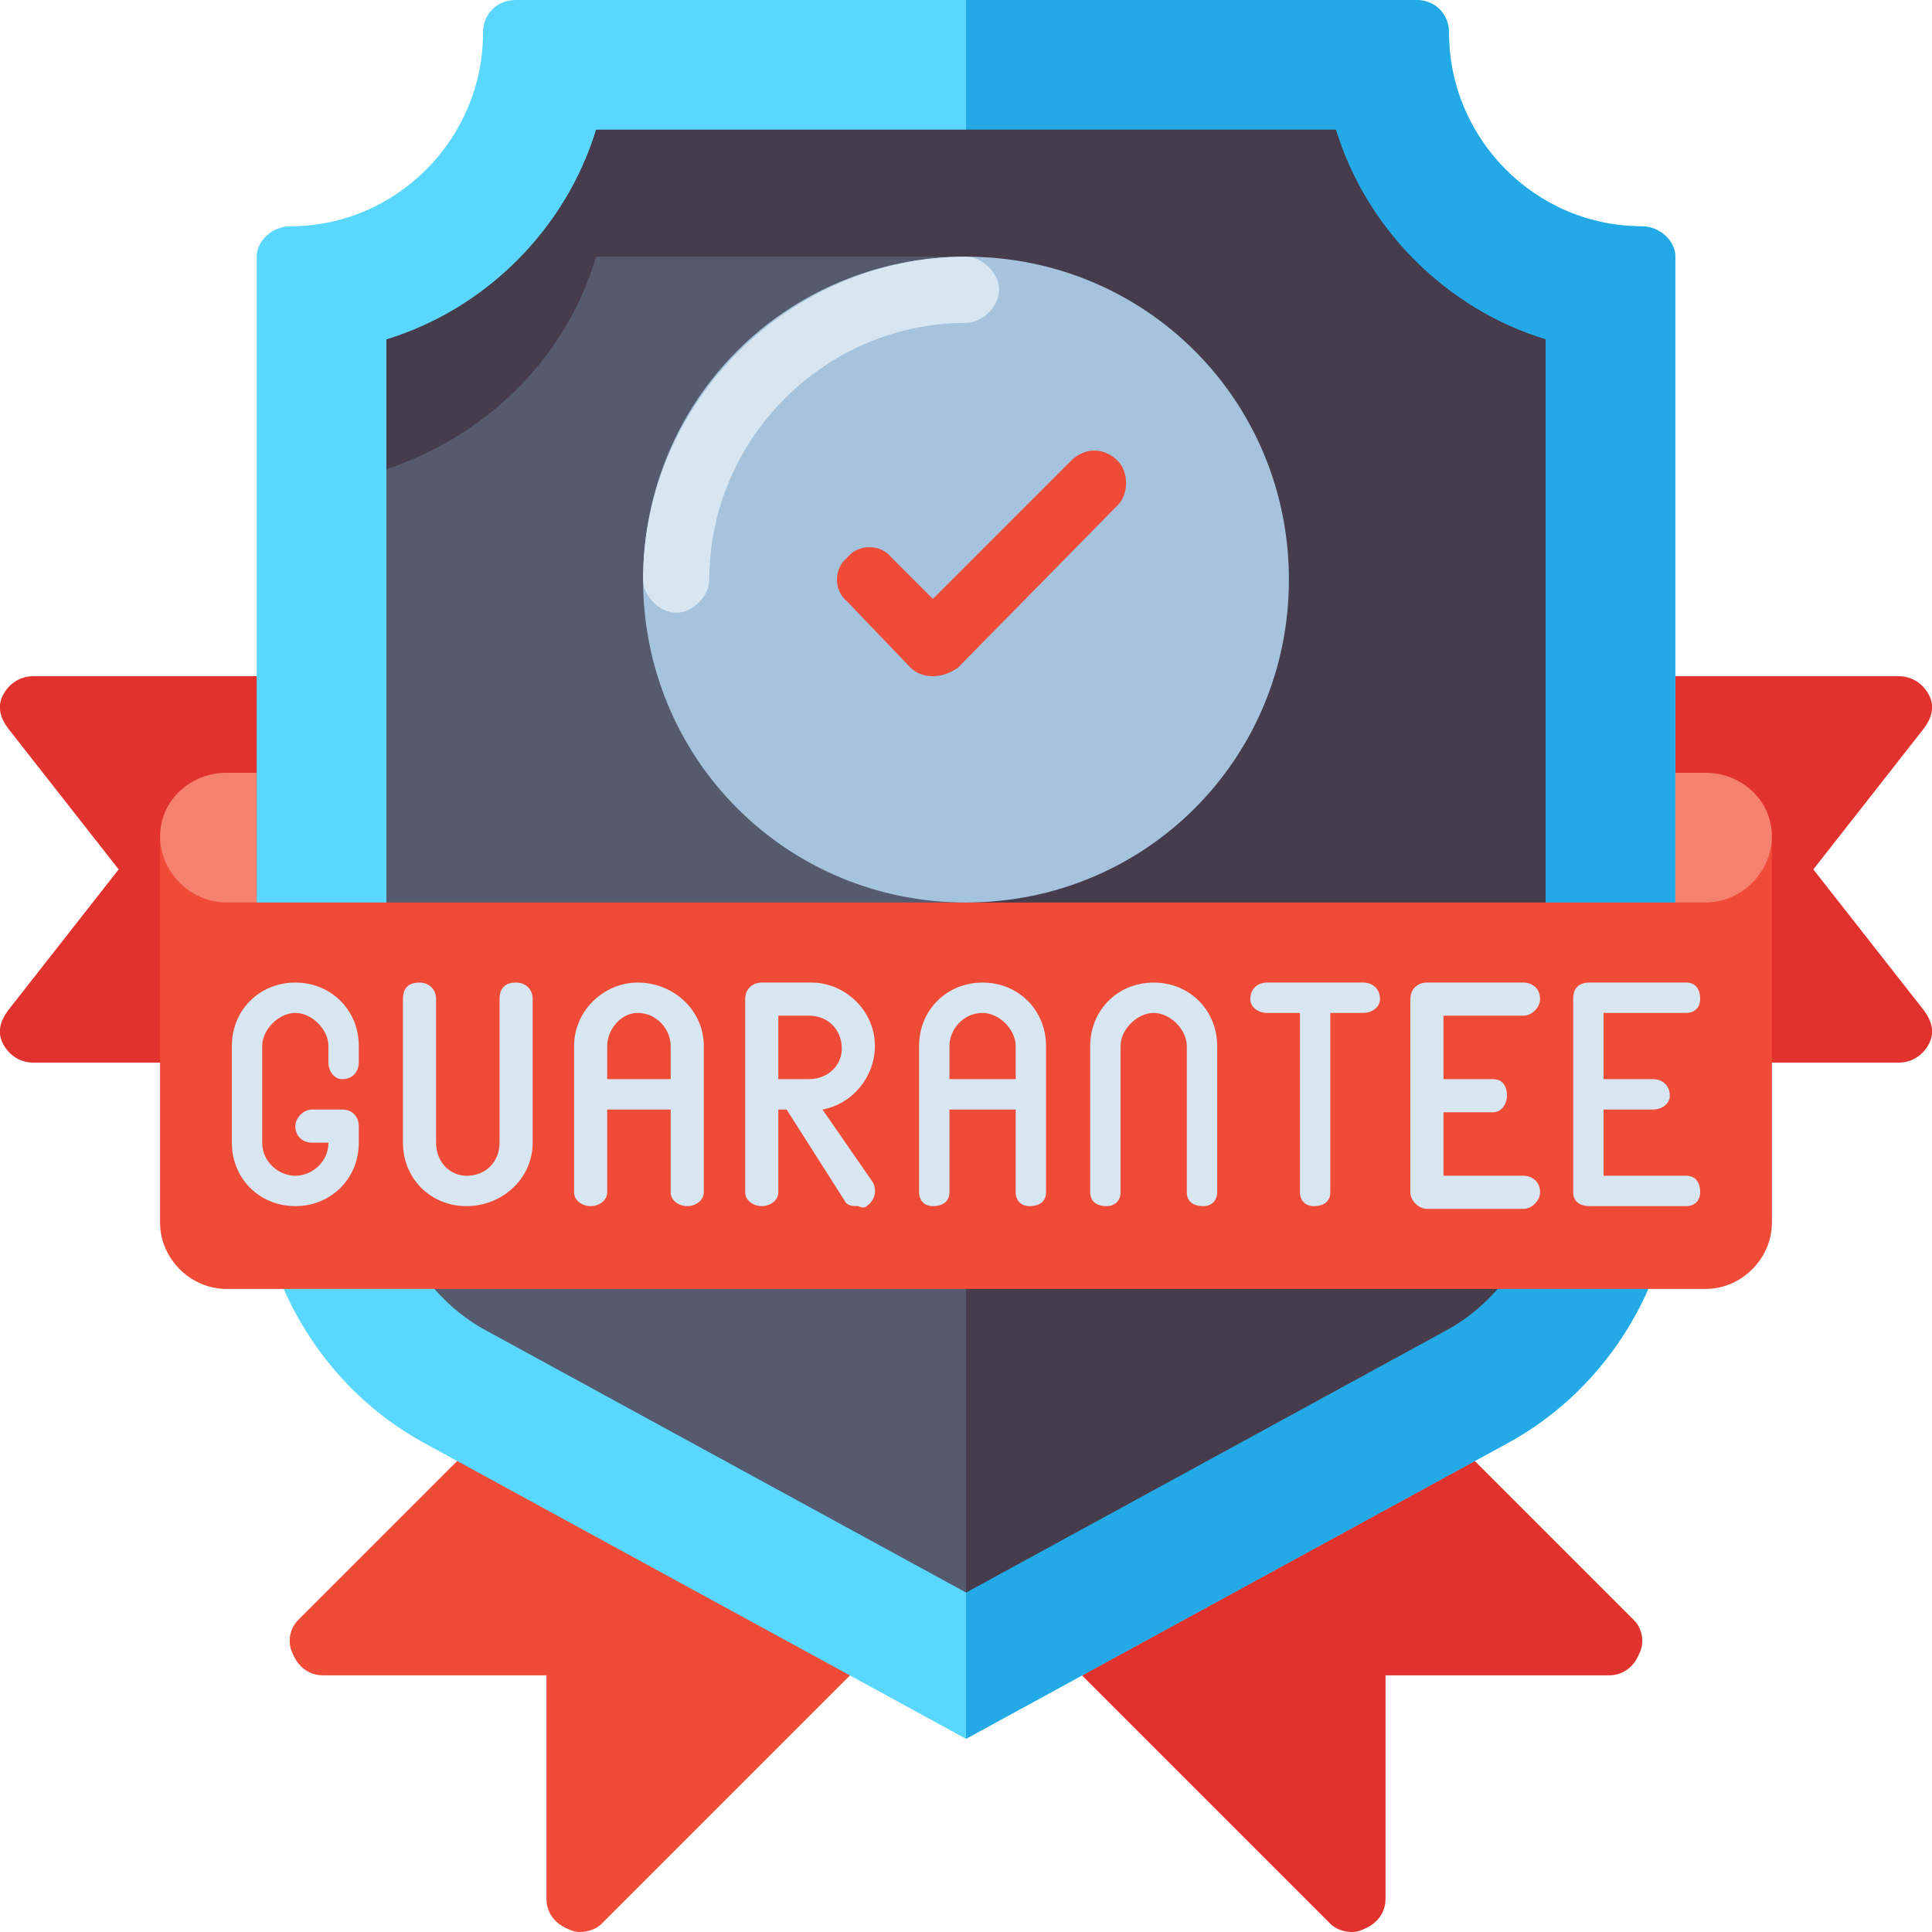 <svg version="1.2" xmlns="http://www.w3.org/2000/svg" viewBox="0 0 70 70" width="70" height="70"><style>.a{fill:#e1322d}.b{fill:#f04b37}.c{fill:#5ad7ff}.d{fill:#23aae6}.e{fill:#555a6e}.f{fill:#463c4b}.g{fill:#a5c3dc}.h{fill:#d7e6f0}.i{fill:#f5826e}</style><path class="a" d="m9.3 24.5h-8.1c-0.5 0-0.9 0.3-1.1 0.7-0.2 0.4-0.1 0.8 0.2 1.2l4 5.1-4 5.1c-0.3 0.4-0.4 0.8-0.2 1.2 0.2 0.4 0.6 0.7 1.1 0.7h8.1c0.7 0 1.2-0.5 1.2-1.2v-11.6c0-0.7-0.5-1.2-1.2-1.2z"/><path class="a" d="m65.7 31.5l4-5.1c0.3-0.4 0.4-0.8 0.2-1.2-0.2-0.4-0.6-0.7-1.1-0.7h-8.1c-0.7 0-1.2 0.5-1.2 1.2v11.6c0 0.7 0.5 1.2 1.2 1.2h8.1c0.5 0 0.9-0.3 1.1-0.7 0.2-0.4 0.1-0.8-0.2-1.2z"/><path class="b" d="m35.8 54l-9.3-9.3c-0.5-0.5-1.2-0.5-1.7 0l-14 14c-0.3 0.3-0.4 0.8-0.2 1.2 0.2 0.5 0.6 0.8 1.1 0.8h8.1v8.1c0 0.5 0.3 0.9 0.8 1.1q0.2 0.1 0.4 0.1c0.3 0 0.6-0.1 0.8-0.3l14-14c0.5-0.5 0.5-1.2 0-1.7z"/><path class="a" d="m59.2 58.7l-14-14c-0.5-0.5-1.2-0.5-1.7 0l-9.3 9.3c-0.5 0.5-0.5 1.2 0 1.7l14 14c0.2 0.2 0.5 0.3 0.8 0.3q0.2 0 0.4-0.1c0.5-0.2 0.8-0.6 0.8-1.1v-8.1h8.1c0.5 0 0.9-0.3 1.1-0.8 0.2-0.4 0.1-0.9-0.2-1.2z"/><path class="c" d="m54.6 52.3l-19.6 10.7-19.6-10.7c-3.7-2-6.1-6-6.1-10.2v-32.8c0-0.6 0.6-1.1 1.2-1.1 3.9 0 7-3.2 7-7 0-0.7 0.5-1.2 1.2-1.2h32.6c0.7 0 1.2 0.5 1.2 1.2 0 3.8 3.1 7 7 7 0.6 0 1.2 0.5 1.2 1.1v32.8c0 4.2-2.4 8.2-6.1 10.2z"/><path class="d" d="m59.5 8.2c-3.9 0-7-3.2-7-7 0-0.7-0.5-1.2-1.2-1.2h-16.3v63l19.6-10.7c3.7-2 6.1-6 6.1-10.2v-32.8c0-0.6-0.6-1.1-1.2-1.1z"/><path class="e" d="m17.6 48.2c-2.2-1.2-3.6-3.6-3.6-6.1v-29.8c3.6-1.1 6.5-4 7.6-7.6h26.8c1.1 3.6 4 6.5 7.6 7.6v29.8c0 2.5-1.4 4.9-3.6 6.1l-17.4 9.5z"/><path class="f" d="m48.4 4.7h-26.8c-1.1 3.6-4 6.5-7.6 7.6v4.7c3.6-1.2 6.5-4 7.6-7.7h26.8c1.1 3.7 4 6.5 7.6 7.7v-4.7c-3.6-1.1-6.5-4-7.6-7.6z"/><path class="f" d="m48.4 4.7h-13.4v53l17.4-9.5c2.2-1.2 3.6-3.6 3.6-6.1v-29.8c-3.6-1.1-6.5-4-7.6-7.6z"/><path class="b" d="m61.8 46.7h-53.6c-1.3 0-2.4-1.1-2.4-2.4v-14c0 1.3 1.1 2.4 2.4 2.4h53.6c1.3 0 2.4-1.1 2.4-2.4v14c0 1.3-1.1 2.4-2.4 2.4z"/><path fill-rule="evenodd" class="g" d="m35 32.7c-6.5 0-11.7-5.2-11.7-11.7 0-6.5 5.2-11.7 11.7-11.7 6.5 0 11.7 5.2 11.7 11.7 0 6.5-5.2 11.7-11.7 11.7z"/><path class="h" d="m24.5 22.2c-0.6 0-1.2-0.6-1.2-1.2 0-6.4 5.3-11.7 11.7-11.7 0.6 0 1.2 0.6 1.2 1.2 0 0.6-0.6 1.2-1.2 1.2-5.1 0-9.3 4.2-9.3 9.3 0 0.6-0.6 1.2-1.2 1.2z"/><path class="b" d="m33.8 24.5c-0.3 0-0.6-0.1-0.8-0.3l-2.3-2.4c-0.5-0.4-0.5-1.2 0-1.6 0.4-0.5 1.2-0.5 1.6 0l1.5 1.5 5-5c0.5-0.5 1.2-0.5 1.7 0 0.4 0.4 0.4 1.2 0 1.6l-5.8 5.9c-0.3 0.2-0.6 0.3-0.9 0.3z"/><path class="i" d="m8.2 32.7h1.1v-4.7h-1.1c-1.3 0-2.4 1-2.4 2.3 0 1.3 1.1 2.4 2.4 2.4z"/><path class="i" d="m61.8 32.7h-1.1v-4.7h1.1c1.3 0 2.4 1 2.4 2.3 0 1.3-1.1 2.4-2.4 2.4z"/><path class="h" d="m10.7 35.6c-1.3 0-2.3 1-2.3 2.3v3.5c0 1.3 1 2.3 2.3 2.3 1.3 0 2.3-1 2.3-2.3v-0.6c0-0.3-0.2-0.6-0.6-0.6h-1.1c-0.3 0-0.6 0.3-0.6 0.6 0 0.4 0.3 0.6 0.6 0.6h0.6c0 0.7-0.6 1.2-1.2 1.2-0.6 0-1.2-0.5-1.2-1.2v-3.5c0-0.6 0.6-1.2 1.2-1.2 0.6 0 1.2 0.6 1.2 1.2v0.6c0 0.3 0.2 0.6 0.5 0.6 0.4 0 0.6-0.3 0.6-0.6v-0.6c0-1.3-1-2.3-2.3-2.3z"/><path class="h" d="m18.7 35.6c-0.4 0-0.6 0.2-0.6 0.6v5.2c0 0.7-0.5 1.2-1.2 1.2-0.6 0-1.1-0.5-1.1-1.2v-5.2c0-0.4-0.3-0.6-0.6-0.6-0.4 0-0.6 0.2-0.6 0.6v5.2c0 1.3 1 2.3 2.3 2.3 1.3 0 2.4-1 2.4-2.3v-5.2c0-0.4-0.3-0.6-0.6-0.6z"/><path class="h" d="m23.1 35.6c-1.2 0-2.3 1-2.3 2.3v5.3c0 0.3 0.3 0.5 0.6 0.5 0.3 0 0.6-0.2 0.6-0.5v-3h2.3v3c0 0.3 0.3 0.5 0.6 0.5 0.3 0 0.6-0.2 0.6-0.5v-5.3c0-1.3-1.1-2.3-2.4-2.3zm-1.1 3.5v-1.2c0-0.6 0.5-1.2 1.1-1.2 0.7 0 1.2 0.6 1.2 1.2v1.2z"/><path class="h" d="m35.6 35.6c-1.3 0-2.3 1-2.3 2.3v5.3c0 0.3 0.2 0.5 0.5 0.5 0.4 0 0.6-0.2 0.6-0.5v-3h2.4v3c0 0.3 0.2 0.5 0.5 0.5 0.4 0 0.6-0.2 0.6-0.5v-5.3c0-1.3-1-2.3-2.3-2.3zm-1.2 3.5v-1.2c0-0.6 0.5-1.2 1.2-1.2 0.6 0 1.2 0.6 1.2 1.2v1.2z"/><path class="h" d="m41.8 35.6c-1.3 0-2.3 1-2.3 2.3v5.3c0 0.3 0.2 0.5 0.6 0.5 0.3 0 0.5-0.2 0.5-0.5v-5.3c0-0.6 0.6-1.2 1.2-1.2 0.6 0 1.2 0.6 1.2 1.2v5.3c0 0.3 0.2 0.5 0.6 0.5 0.3 0 0.5-0.2 0.5-0.5v-5.3c0-1.3-1-2.3-2.3-2.3z"/><path class="h" d="m29.8 40.2c1.1-0.2 1.9-1.2 1.9-2.3 0-1.3-1.1-2.3-2.3-2.3h-1.8c-0.3 0-0.6 0.2-0.6 0.6v7c0 0.3 0.3 0.5 0.6 0.5 0.3 0 0.6-0.2 0.6-0.5v-3h0.3l2.1 3.3c0.1 0.2 0.3 0.2 0.5 0.2q0.2 0.1 0.3 0c0.3-0.2 0.4-0.6 0.2-0.9zm-1.6-3.4h1.1c0.7 0 1.2 0.5 1.2 1.2 0 0.6-0.5 1.1-1.2 1.1h-0.5q-0.1 0-0.1 0h-0.5z"/><path class="h" d="m49.4 35.6h-3.5c-0.3 0-0.6 0.2-0.6 0.6 0 0.3 0.3 0.5 0.6 0.5h1.2v6.5c0 0.3 0.2 0.5 0.5 0.5 0.4 0 0.6-0.2 0.6-0.5v-6.5h1.2c0.3 0 0.6-0.2 0.6-0.5 0-0.4-0.3-0.6-0.6-0.6z"/><path class="h" d="m55.2 36.8c0.3 0 0.6-0.3 0.6-0.6 0-0.4-0.3-0.6-0.6-0.6h-3.5c-0.3 0-0.6 0.2-0.6 0.6v7c0 0.3 0.3 0.6 0.6 0.6h3.5c0.3 0 0.6-0.3 0.6-0.6 0-0.4-0.3-0.6-0.6-0.6h-2.9v-2.3h1.8c0.3 0 0.5-0.3 0.5-0.6 0-0.4-0.2-0.6-0.5-0.6h-1.8v-2.3z"/><path class="h" d="m61.1 42.6h-3v-2.4h1.8c0.3 0 0.6-0.2 0.6-0.5 0-0.4-0.3-0.6-0.6-0.6h-1.8v-2.4h3c0.3 0 0.5-0.2 0.5-0.5 0-0.4-0.2-0.6-0.5-0.6h-3.5c-0.4 0-0.6 0.2-0.6 0.6v7c0 0.3 0.2 0.5 0.6 0.5h3.5c0.3 0 0.5-0.2 0.5-0.5 0-0.4-0.2-0.6-0.5-0.6z"/></svg>